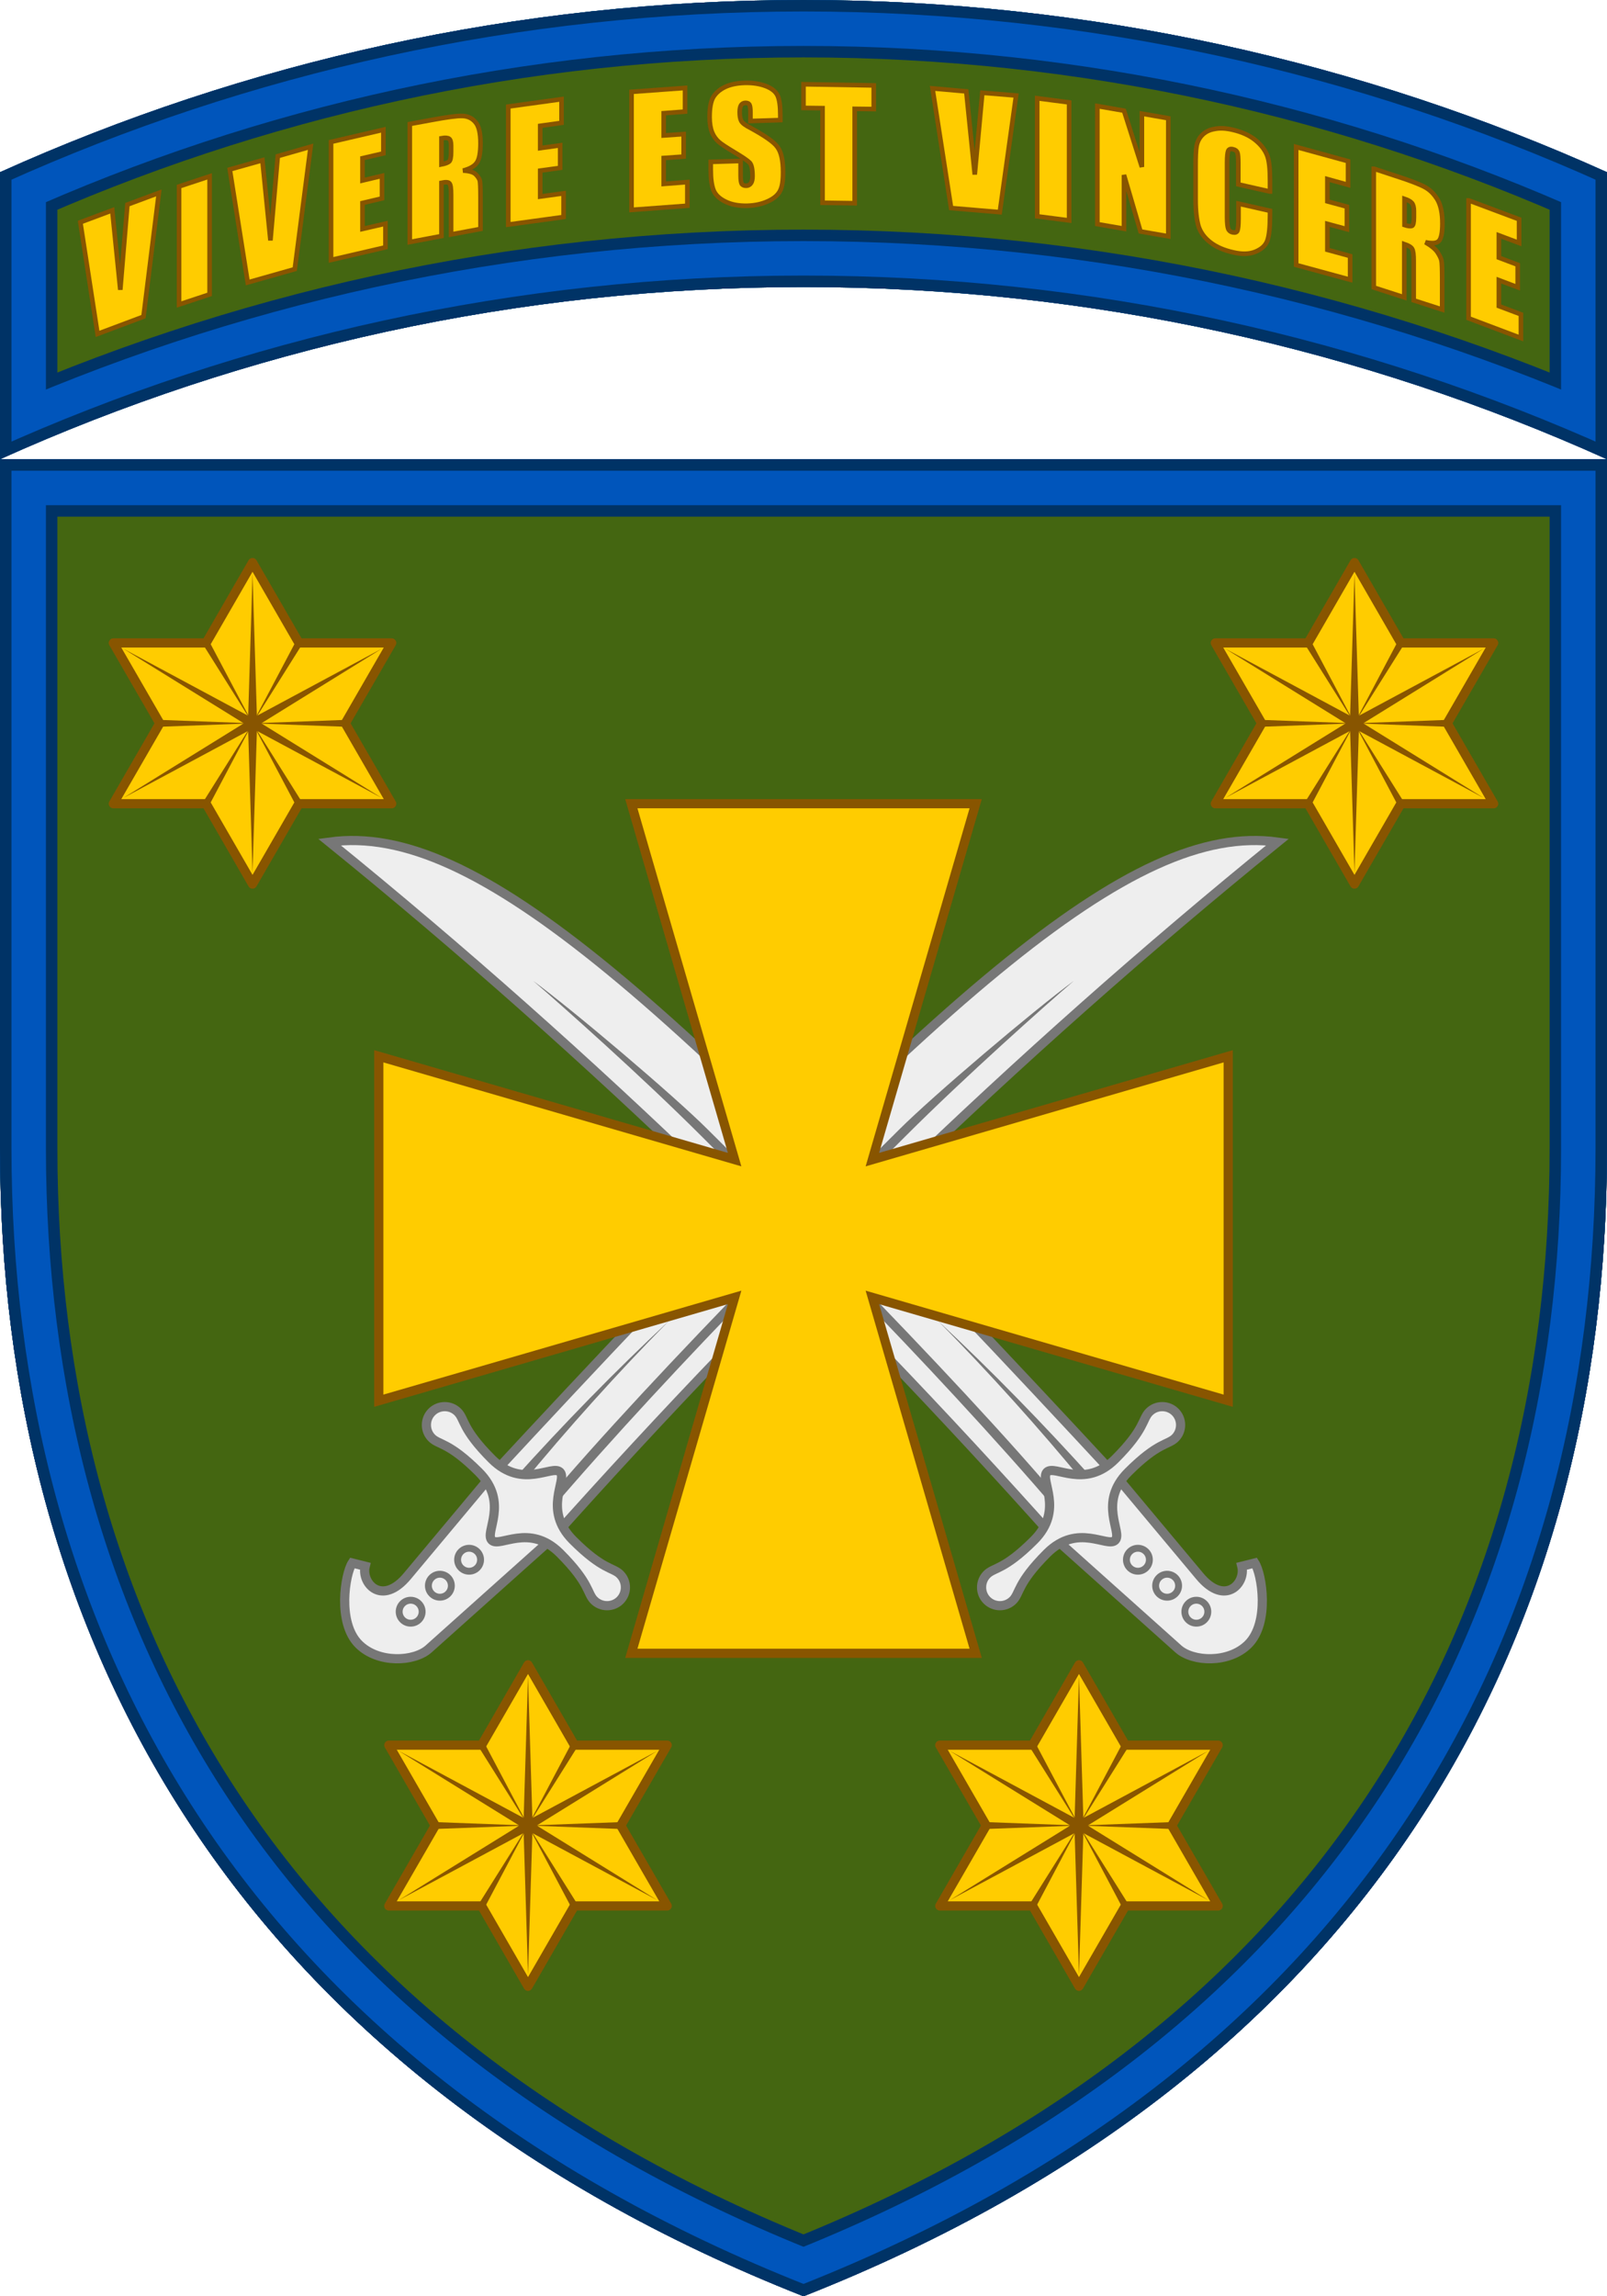 <?xml version="1.0" encoding="UTF-8"?>
<svg xmlns="http://www.w3.org/2000/svg" xmlns:xlink="http://www.w3.org/1999/xlink" width="700" height="1000">
<defs><path id="tab" d="M700,75C593.3,26.9,474.8,0,350,0S106.7,26.9,0,75v125c106.7-48.1,225.2-75,350-75s243.3,26.9,350,75V75z"/>
<clipPath id="tab_out"><use xlink:href="#tab"/>
<polygon id="edge_i" points="348.5,450 351.5,450 350,500 351.5,550 348.5,550 350,500" fill="#850"/></clipPath>
<g id="shield">
<path id="trim" d="M0,0v300c0,212.3,101.5,402,350,500c248.5-98,350-287.7,350-500V0H0z"/>
<clipPath id="trim_out"><use xlink:href="#trim"/></clipPath>
<g id="sabre" fill="#eee" stroke="#777" stroke-width="4">
<path d="M323,70c51.1,38.8,57.9,151.1,47,438h-38C340.1,363.5,338.4,217.4,323,70z"/>
<path d="M381,574c-3.9,6.5-17.6,7.4-16-10l5-56h-38l4,72c0.5,8.3,10.9,20,23,20c13.3,0,25.8-17.4,27-23L381,574z"/>
<g stroke-width="3">
<circle cx="351" cy="540" r="5"/>
<circle cx="352" cy="557" r="5"/>
<circle cx="353" cy="574" r="5"/></g>
<g fill="#777" stroke="none">
<path d="M341,501.9c7-88.7,6-190.6,6-226.8c0-36.8-2.8-83.9-4-99.6c3.3,21.7,8,78.7,8,99.5c0,13.4,1,148.9-6,227.2
	L341,501.9z"/>
<path d="M358,500.8c3.1-31.8,4.8-63.8,5-95.8c1.1,32,0.7,64.1-1,96.2C362,501.2,358,500.8,358,500.8L358,500.8z"/></g>
<path d="M400,498c-4.4,0-6.5,4-25,4c-18.9,0-20.2-17-25-17s-6.1,17-25,17c-18.5,0-20.6-4-25-4c-4.4,0-8,3.6-8,8
	s3.6,8,8,8c4.4,0,6.5-4,25-4c18.9,0,20.2,17,25,17s6.1-17,25-17c18.5,0,20.6,4,25,4c4.4,0,8-3.6,8-8S404.4,498,400,498z"/></g>
<g clip-path="url(#trim_out)">
<rect width="700" height="800" fill="#461"/>
<g id="star">
<polygon points="110,45 130.2,79.99 170.63,79.99 150.41,115 170.63,150.01 130.2,150.01 110,185 89.8,150.01 49.37,150.01
	69.59,115, 49.37,79.99 89.8,79.99" fill="#fc0" stroke="#850" stroke-width="4" stroke-linejoin="round"/>
<g id="edge" fill="#850">
<polygon points="110,50 112,115 110,180 108,115"/>
<polygon points="69.6,113.5 110,115 150.4,113.5 150.4,116.5 110,115 69.6,116.5"/></g>
<use xlink:href="#edge" transform="rotate(60 110 115)"/>
<use xlink:href="#edge" transform="rotate(120 110 115)"/></g>
<use xlink:href="#star" x="480"/>
<use xlink:href="#star" x="120" y="480"/>
<use xlink:href="#star" x="360" y="480"/>
<use xlink:href="#sabre" transform="rotate(-45 350 335)"/>
<use xlink:href="#sabre" transform="rotate(45 350 335) scale(-1 1)" x="-700"/>
<polygon points="275,150 425,150 380,305 535,260 535,410 380,365 425,520 275,520 320,365 165,410 165,260 320,305"
	fill="#fc0" stroke="#850" stroke-width="4"/>
<g clip-path="url(#trim_out)"><use xlink:href="#trim" fill="none" stroke="#036" stroke-width="50"/>
<use xlink:href="#trim" fill="none" stroke="#05b" stroke-width="40"/>
<use xlink:href="#trim" fill="none" stroke="#036" stroke-width="10"/></g></g></g></defs>
<g clip-path="url(#tab_out)"><use xlink:href="#tab" fill="#461" stroke="#036" stroke-width="50"/>
<use xlink:href="#tab" fill="none" stroke="#05b" stroke-width="40"/>
<use xlink:href="#tab" fill="none" stroke="#036" stroke-width="10"/></g>
<use xlink:href="#shield" y="200"/>
<g fill="#fc0" stroke="#850" stroke-width="2">
<path d="M69.2,84l-6.7,53.9l-20,7.5L35,96.8l13.9-5.2l3.5,34.6l3.1-37.1L69.2,84z"/>
<path d="M91.3,76.8v51.4L78,132.6V81.2L91.3,76.8z"/>
<path d="M135.3,63.9l-6.9,53.3l-20.5,5.8l-7.8-49.2l14.2-4l3.5,34.9L121,68L135.3,63.9z"/>
<path d="M144.2,61.8l22.8-5.3v10.3l-9.1,2.1v9.7l8.5-2v9.8l-8.5,2v11.3l10-2.3v10.3l-23.7,5.5V61.8z"/>
<path d="M178.5,54l9.8-1.8c6.5-1.2,10.9-1.8,13.2-1.7c2.3,0.1,4.2,1,5.6,2.7c1.5,1.7,2.2,4.8,2.2,9.2
	c0,4-0.5,6.8-1.5,8.3c-1,1.6-3,2.8-6.1,3.6c2.7,0.1,4.6,0.7,5.5,1.6c0.9,0.9,1.5,1.8,1.8,2.7c0.2,0.9,0.3,3.4,0.3,7.5v13.6
	l-12.8,2.4V84.9c0-2.8-0.2-4.4-0.7-5c-0.4-0.6-1.6-0.7-3.5-0.3v23.2l-13.8,2.6V54z M192.3,60.2v11.4c1.6-0.3,2.6-0.7,3.3-1.2
	c0.6-0.5,0.9-1.9,0.9-4.2v-2.8c0-1.6-0.3-2.6-0.9-3C195,60,193.9,59.9,192.3,60.2z"/>
<path d="M221.4,46.4l23.2-3.2v10.3l-9.3,1.3v9.7l8.7-1.2v9.8l-8.7,1.2v11.3l10.2-1.4v10.3l-24.1,3.3V46.4z"/>
<path d="M275.1,40l23.3-1.7v10.3l-9.3,0.7V59l8.7-0.6v9.8l-8.7,0.6v11.3l10.3-0.8v10.3l-24.3,1.8V40z"/>
<path d="M339.9,52.3l-13,0.4v-3.8c0-1.8-0.2-2.9-0.5-3.4c-0.3-0.5-0.9-0.7-1.7-0.7c-0.8,0-1.5,0.4-1.9,1
	c-0.4,0.7-0.6,1.7-0.6,3c0,1.7,0.2,3,0.7,3.9c0.5,0.9,1.8,1.9,4,3c6.2,3.4,10.2,6.1,11.8,8.4c1.6,2.2,2.4,5.8,2.4,10.9
	c0,3.7-0.4,6.4-1.3,8.1c-0.9,1.8-2.6,3.3-5.2,4.5c-2.6,1.2-5.6,1.9-9,2c-3.8,0.1-7-0.5-9.6-1.8c-2.7-1.3-4.4-3-5.2-5
	c-0.8-2.1-1.2-5-1.2-8.9v-3.4l13-0.4v6.3c0,1.9,0.2,3.2,0.5,3.7c0.4,0.5,1,0.8,1.9,0.8c0.9,0,1.6-0.4,2.1-1.1
	c0.5-0.7,0.7-1.8,0.7-3.1c0-3-0.4-5-1.3-5.9c-0.9-0.9-3.1-2.4-6.6-4.5c-3.5-2.1-5.8-3.6-6.9-4.6s-2.1-2.3-2.8-4s-1.1-4-1.1-6.7
	c0-3.9,0.5-6.8,1.6-8.7c1.1-1.8,2.8-3.3,5.1-4.4s5.2-1.7,8.5-1.8c3.6-0.1,6.7,0.4,9.3,1.4c2.6,1,4.3,2.4,5.1,4.1
	c0.8,1.7,1.2,4.6,1.2,8.6V52.3z"/>
<path d="M380.6,37.2v10.3l-8.3-0.1v41.1l-14-0.2V47.1l-8.3-0.1V36.7L380.6,37.2z"/>
<path d="M442.6,41.6l-7.1,50.8l-21.2-1.8l-8.1-52.1l14.7,1.3l3.7,36.2l3.3-35.6L442.6,41.6z"/>
<path d="M465.7,44.6V96l-13.9-1.8V42.8L465.7,44.6z"/>
<path d="M508.9,51.5v51.4l-12.1-2.1l-7.2-24.6v23.4l-11.6-2V46.2l11.6,2l7.8,24.5V49.5L508.9,51.5z"/>
<path d="M553.1,83.4l-13.7-3.1v-8.9c0-2.6-0.1-4.2-0.4-5c-0.3-0.7-0.9-1.2-1.9-1.4c-1.1-0.3-1.8,0-2.1,0.7
	s-0.5,2.4-0.5,5v23.9c0,2.5,0.2,4.2,0.5,5c0.3,0.8,1,1.4,2,1.6c1,0.2,1.7,0,2-0.7s0.5-2.5,0.5-5.3v-6.5l13.7,3.1v2
	c0,5.3-0.4,9-1.2,11.1c-0.8,2.1-2.5,3.6-5.1,4.7c-2.6,1.1-5.9,1.2-9.7,0.3c-4-0.9-7.3-2.3-9.9-4.3c-2.6-2-4.3-4.3-5.2-7
	c-0.8-2.7-1.3-6.6-1.3-11.6v-15c0-3.7,0.1-6.5,0.4-8.2c0.3-1.8,1-3.4,2.3-4.8c1.3-1.4,3.1-2.4,5.4-2.8c2.3-0.5,4.9-0.4,7.9,0.3
	c4,0.9,7.4,2.4,10,4.5s4.3,4.4,5.2,6.8s1.2,6.1,1.2,10.9V83.4z"/>
<path d="M564.6,64l22.6,6.2v10.3l-9-2.5v9.7l8.5,2.3v9.8l-8.5-2.3v11.3l9.9,2.7v10.3l-23.5-6.4V64z"/>
<path d="M598.5,73.5l9.4,3.1c6.3,2,10.6,3.7,12.8,4.9c2.2,1.2,4,3,5.5,5.5c1.4,2.5,2.1,5.9,2.1,10.3
	c0,4-0.5,6.5-1.5,7.6c-1,1.1-2.9,1.2-5.9,0.6c2.6,1.5,4.4,3,5.3,4.4c0.9,1.4,1.5,2.6,1.7,3.6c0.2,1,0.3,3.6,0.3,7.7v13.6l-12.4-4
	v-17.1c0-2.8-0.2-4.5-0.7-5.3c-0.4-0.8-1.6-1.5-3.4-2.1v23.2l-13.3-4.3V73.5z M611.8,86.6v11.4c1.5,0.5,2.6,0.6,3.2,0.4
	c0.6-0.2,0.9-1.5,0.9-3.7v-2.8c0-1.6-0.3-2.8-0.9-3.5C614.4,87.7,613.3,87.1,611.8,86.6z"/>
<path d="M639.8,87.3l21.9,8.2v10.3l-8.8-3.3v9.7l8.2,3.1v9.8l-8.2-3.1v11.3l9.6,3.6v10.3l-22.8-8.6V87.3z"/></g>
</svg>